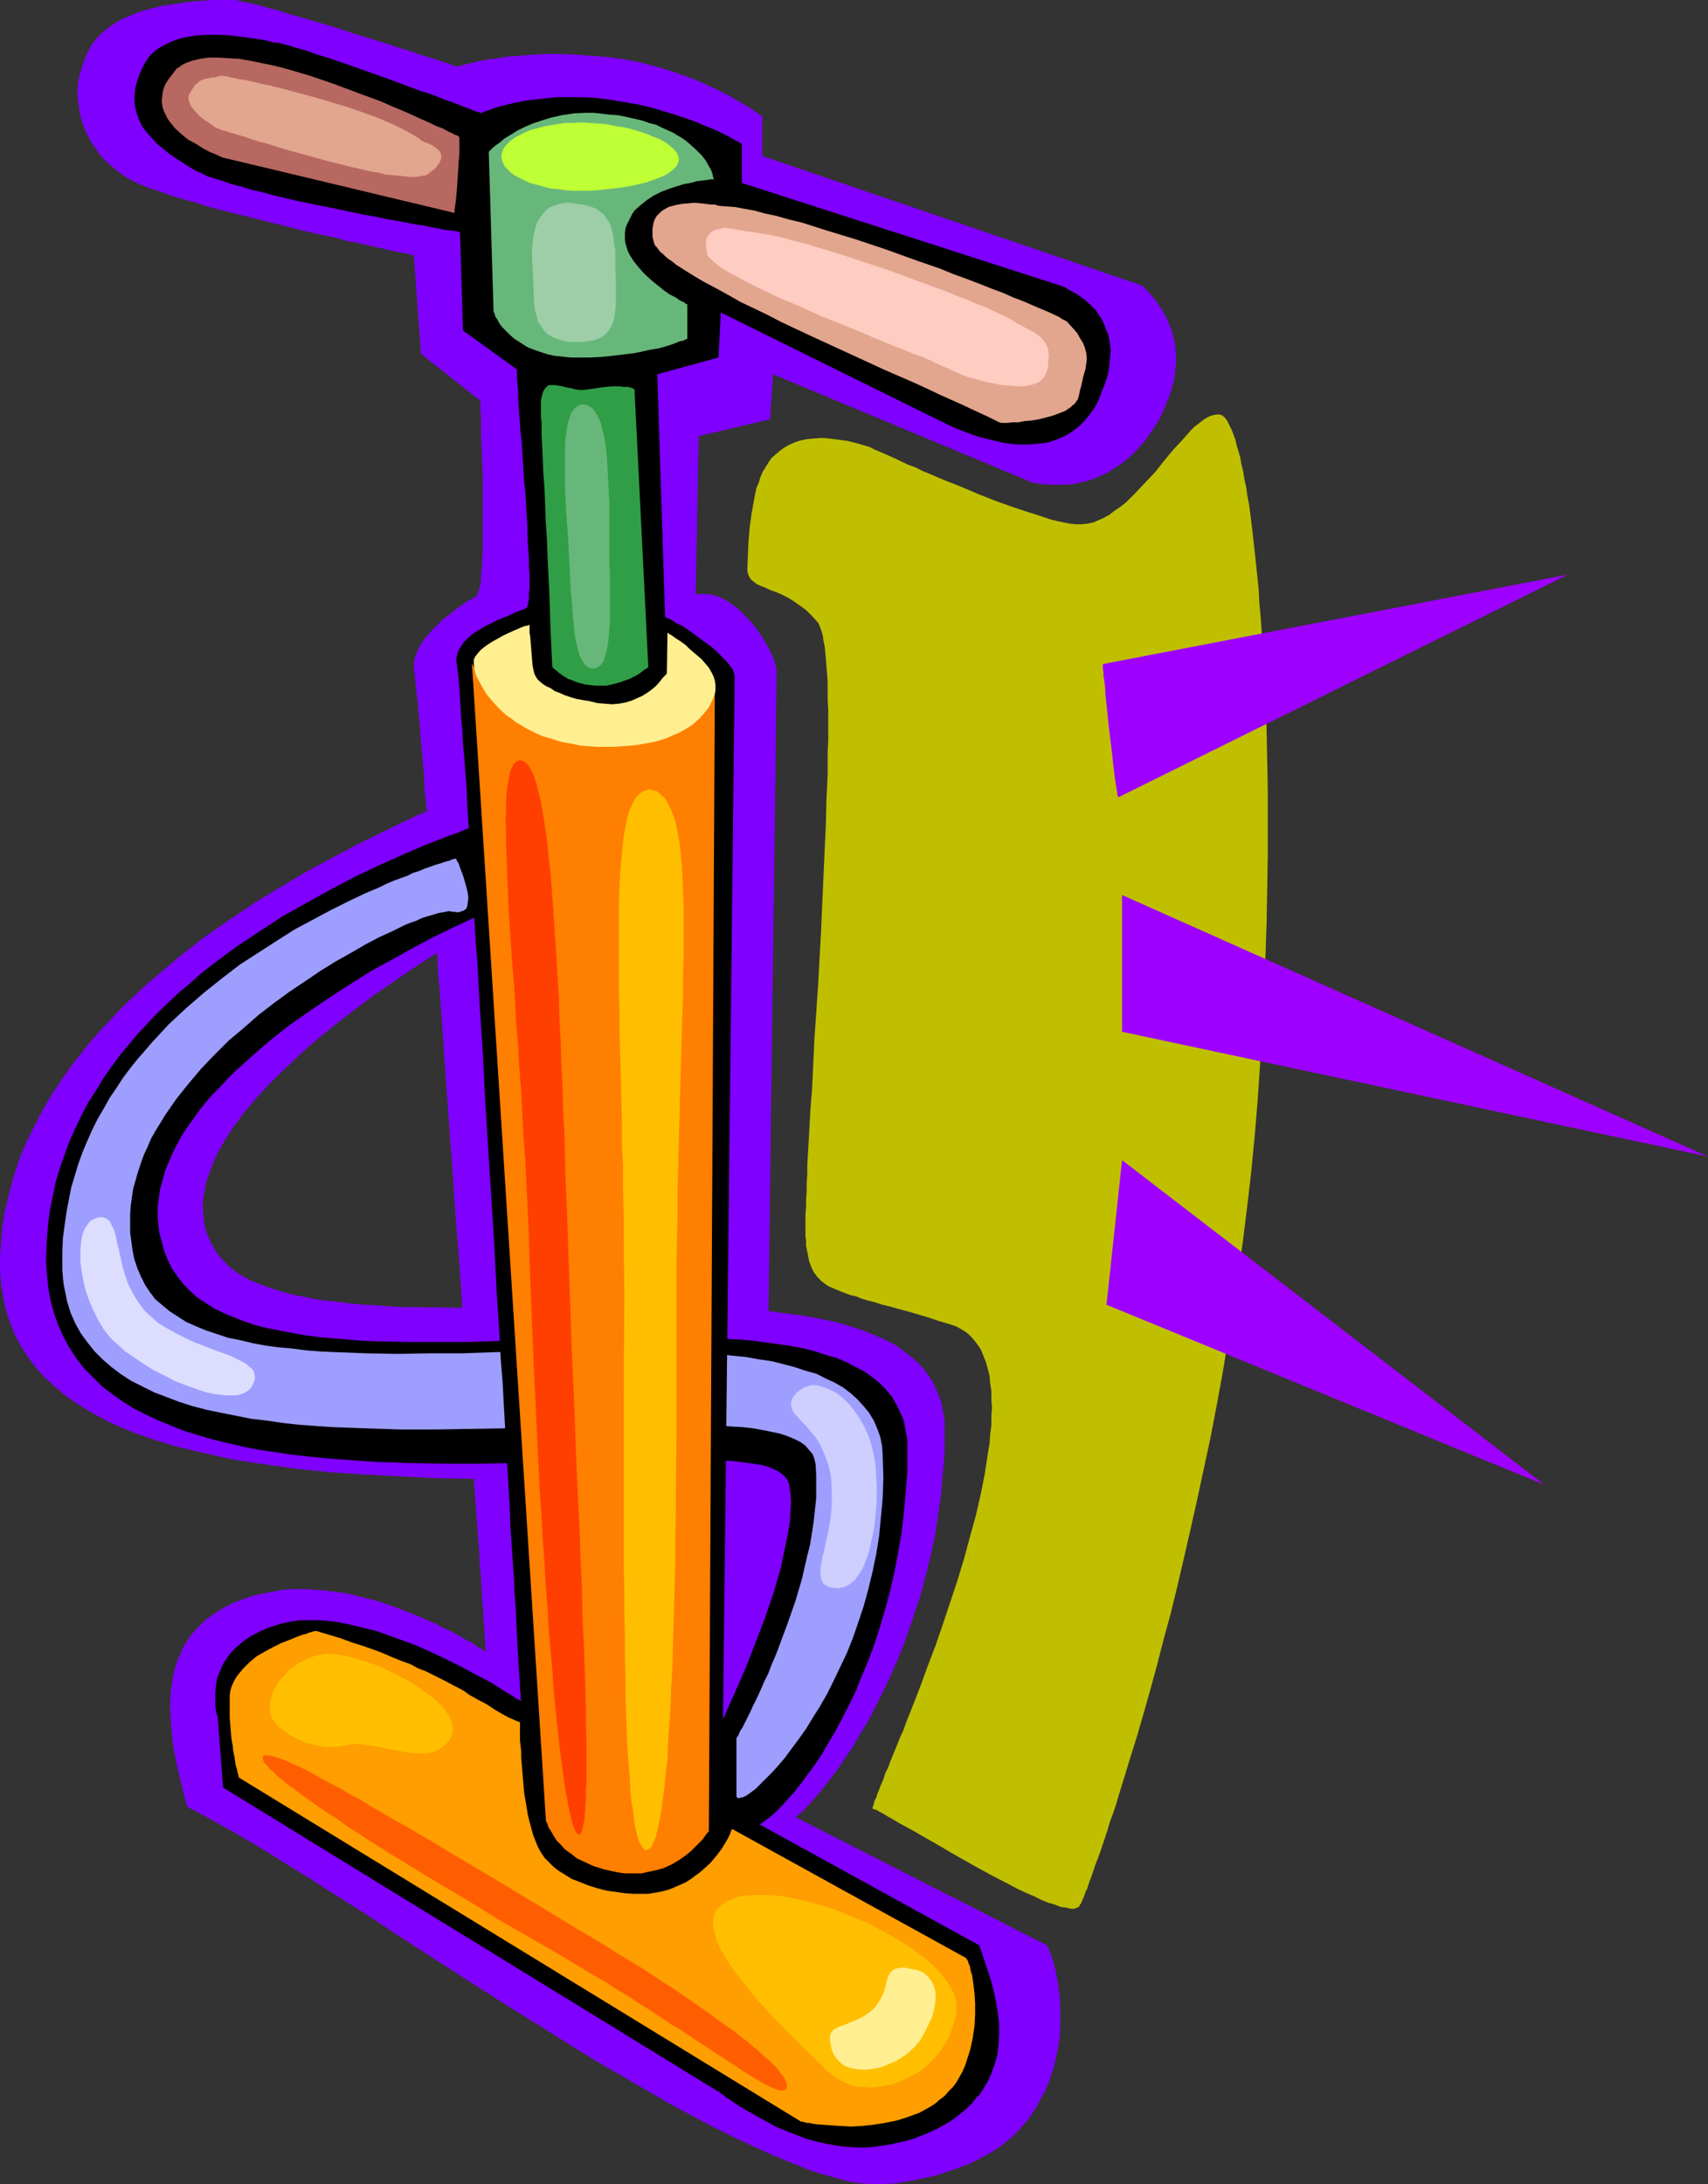 <?xml version="1.0" encoding="UTF-8" standalone="no"?>
<svg
   version="1.0"
   width="121.76mm"
   height="155.668mm"
   id="svg29"
   sodipodi:docname="Bicycle Pump.wmf"
   xmlns:inkscape="http://www.inkscape.org/namespaces/inkscape"
   xmlns:sodipodi="http://sodipodi.sourceforge.net/DTD/sodipodi-0.dtd"
   xmlns="http://www.w3.org/2000/svg"
   xmlns:svg="http://www.w3.org/2000/svg">
  <rect width="100%" height="100%" fill="#333333" stroke="none"/>
  <sodipodi:namedview
     id="namedview29"
     pagecolor="#ffffff"
     bordercolor="#000000"
     borderopacity="0.25"
     inkscape:showpageshadow="2"
     inkscape:pageopacity="0.0"
     inkscape:pagecheckerboard="0"
     inkscape:deskcolor="#d1d1d1"
     inkscape:document-units="mm" />
  <defs
     id="defs1">
    <pattern
       id="WMFhbasepattern"
       patternUnits="userSpaceOnUse"
       width="6"
       height="6"
       x="0"
       y="0" />
  </defs>
  <path
     style="fill:#7f00ff;fill-opacity:1;fill-rule:evenodd;stroke:none"
     d="m 208.445,491.722 0.323,0.323 h 0.323 0.485 0.485 l 0.97,-0.485 1.131,-0.646 1.454,-0.808 1.454,-1.131 1.616,-1.454 1.616,-1.778 1.777,-1.939 1.777,-2.262 1.939,-2.424 1.939,-2.585 1.939,-2.909 2.101,-3.07 1.939,-3.393 2.101,-3.393 1.939,-3.717 1.939,-3.878 1.939,-4.04 1.939,-4.363 1.777,-4.363 1.616,-4.525 1.616,-4.848 1.616,-4.848 1.293,-5.009 1.293,-5.171 1.131,-5.333 0.808,-5.332 0.808,-5.656 0.485,-5.656 0.485,-5.656 v -5.817 -2.909 l -0.485,-2.747 -0.485,-2.585 -0.97,-2.262 -0.97,-2.262 -1.293,-2.101 -1.454,-1.939 -1.777,-1.939 -1.939,-1.616 -2.101,-1.616 -2.101,-1.454 -2.585,-1.293 -2.585,-1.131 -2.747,-1.131 -2.909,-0.97 -3.07,-0.97 -3.232,-0.808 -3.232,-0.646 -3.393,-0.646 -3.555,-0.485 -3.716,-0.485 -3.716,-0.485 -3.878,-0.323 -3.878,-0.323 -4.04,-0.162 -4.04,-0.162 -8.402,-0.323 h -8.564 -8.726 l -17.451,0.162 -8.564,0.162 -8.564,0.162 h -8.402 l -8.241,-0.162 h -4.04 l -3.878,-0.162 -3.716,-0.323 -3.716,-0.162 -3.716,-0.323 -3.393,-0.485 -3.393,-0.323 -3.232,-0.485 -3.232,-0.646 -2.909,-0.646 -2.909,-0.808 -2.585,-0.808 -2.585,-0.97 -2.424,-0.97 -2.101,-1.131 -2.101,-1.293 -1.777,-1.454 -1.454,-1.454 -1.454,-1.616 -1.131,-1.778 -0.97,-1.778 -0.808,-1.778 -0.646,-1.939 -0.323,-1.939 -0.162,-1.939 -0.162,-1.939 0.162,-2.101 0.323,-1.939 0.323,-1.939 0.646,-2.101 0.808,-2.101 0.808,-2.101 0.97,-2.101 1.131,-2.101 1.293,-2.101 1.293,-2.101 1.616,-2.101 1.454,-2.101 3.555,-4.201 3.878,-4.201 4.201,-4.04 4.363,-4.201 4.686,-4.04 4.848,-3.878 5.009,-3.878 5.009,-3.717 5.171,-3.555 5.171,-3.555 5.009,-3.232 5.171,-3.07 4.848,-2.909 4.686,-2.585 4.524,-2.424 2.262,-1.131 2.101,-1.131 1.939,-0.97 1.939,-0.97 1.939,-0.808 1.777,-0.808 1.616,-0.646 1.616,-0.646 1.454,-0.646 1.293,-0.485 1.293,-0.323 0.97,-0.323 0.97,-0.162 0.808,-0.162 0.808,-0.162 0.485,0.162 0.808,0.162 0.808,-0.162 0.485,-0.323 0.485,-0.485 0.162,-0.646 0.162,-0.808 v -0.808 l -0.162,-0.97 -0.162,-1.293 -0.323,-1.131 -0.323,-1.454 -0.485,-1.293 -1.131,-2.909 -1.293,-3.07 -1.454,-3.07 -1.454,-3.07 -1.454,-2.909 -0.808,-1.131 -0.646,-1.293 -0.485,-1.131 -0.646,-1.131 -0.485,-0.808 -0.485,-0.808 -0.323,-0.646 -0.162,-0.485 -0.323,-0.162 v -0.162 l -0.162,0.162 h -0.323 l -0.485,0.162 -0.646,0.323 -0.808,0.162 -1.131,0.485 -1.293,0.323 -1.454,0.485 -1.616,0.646 -1.616,0.646 -1.939,0.646 -1.939,0.808 -2.262,0.646 -2.262,0.97 -2.424,0.97 -2.424,0.97 -2.747,0.97 -2.747,1.293 -2.747,1.131 -2.909,1.293 -3.07,1.293 -6.14,2.909 -3.232,1.616 -6.625,3.232 -6.625,3.555 -6.948,3.717 -6.787,4.04 -6.948,4.201 -6.948,4.686 -6.787,4.686 -6.625,5.171 -6.302,5.333 -3.232,2.747 -3.07,2.909 -2.909,2.747 -2.909,3.07 -2.747,2.909 -2.747,3.07 -2.585,3.232 -2.424,3.07 -2.424,3.393 -2.262,3.393 -2.101,3.393 -1.939,3.393 -1.777,3.555 -1.777,3.555 -1.616,3.717 -1.293,3.717 -1.131,3.717 -0.97,3.878 -0.97,3.878 -0.646,4.04 -0.323,4.04 L 0,338.372 v 2.101 1.939 l 0.162,1.939 0.162,1.939 0.646,3.717 0.808,3.555 1.131,3.232 1.293,3.232 1.616,2.909 1.777,2.747 2.101,2.747 2.262,2.585 2.585,2.262 2.585,2.262 2.909,2.101 3.07,1.939 3.07,1.778 3.393,1.778 3.555,1.616 3.716,1.454 3.716,1.293 4.04,1.293 4.04,1.131 4.04,0.97 4.363,0.97 4.201,0.97 4.524,0.808 4.363,0.646 9.21,1.293 9.21,0.97 9.534,0.646 9.372,0.485 9.372,0.485 9.21,0.162 9.21,0.323 h 8.726 l 4.363,0.162 h 4.04 l 4.04,0.162 h 4.04 l 3.878,0.162 3.716,0.162 3.555,0.162 3.393,0.162 3.393,0.323 3.07,0.323 2.909,0.162 2.747,0.485 2.585,0.323 2.262,0.485 2.101,0.646 1.939,0.485 1.777,0.808 1.293,0.646 1.293,0.808 0.97,0.97 0.646,1.131 0.485,0.97 0.323,2.424 0.323,2.424 0.323,2.747 v 2.585 l 0.162,2.909 -0.323,5.656 -0.323,3.07 -0.646,5.979 -0.97,5.979 -0.97,5.817 -1.293,5.817 -1.293,5.494 -0.646,2.585 -0.646,2.424 -0.646,2.424 -0.646,2.262 -0.485,1.939 -0.646,1.939 -0.485,1.778 -0.485,1.454 -0.485,1.454 -0.323,1.131 -0.162,0.808 -0.323,0.646 -0.162,0.485 v 0.162 z"
     id="path1" />
  <path
     style="fill:#7f00ff;fill-opacity:1;fill-rule:evenodd;stroke:none"
     d="M 62.533,0 H 61.241 60.594 59.787 57.686 56.555 l -1.131,0.162 -2.747,0.162 -2.909,0.323 -3.07,0.485 -3.232,0.485 -3.232,0.808 -3.232,0.97 -3.07,1.293 -1.454,0.646 -1.293,0.808 -1.293,0.808 -1.293,0.97 -1.131,0.97 -0.97,0.97 -0.97,1.131 -0.97,1.293 -1.293,2.585 -0.97,2.585 -0.808,2.585 -0.485,2.585 -0.162,2.747 0.323,2.585 0.323,2.585 0.646,2.424 0.97,2.424 1.131,2.262 1.454,2.262 1.454,2.101 1.939,1.939 1.939,1.616 2.101,1.616 2.424,1.454 1.293,0.646 1.616,0.646 1.939,0.808 2.101,0.646 2.262,0.808 2.424,0.808 2.747,0.808 2.909,0.808 2.909,0.97 3.07,0.808 6.463,1.616 12.927,3.232 6.463,1.616 3.232,0.646 2.909,0.646 2.909,0.808 2.747,0.485 2.585,0.646 2.262,0.485 2.262,0.485 1.939,0.485 1.777,0.323 1.454,0.323 1.131,0.162 0.808,0.323 h 0.323 0.323 v 0.162 h 0.162 l 1.939,26.501 15.997,12.604 v 1.131 1.293 l 0.162,1.454 v 1.454 1.778 1.778 l 0.162,3.878 0.162,4.201 0.162,4.201 v 8.888 4.363 4.04 1.939 l -0.162,1.778 v 1.778 l -0.162,1.616 -0.162,1.616 v 1.293 l -0.162,1.131 -0.323,0.97 -0.162,0.97 -0.323,0.646 -0.162,0.485 -0.323,0.162 -0.646,0.323 -1.131,0.646 -1.131,0.646 -1.293,0.97 -1.454,0.97 -1.454,1.293 -1.616,1.131 -1.454,1.454 -1.454,1.454 -1.293,1.454 -1.293,1.616 -0.97,1.616 -0.808,1.778 -0.485,1.616 -0.162,1.778 v 0.808 l 0.162,0.808 v 0.323 l 0.162,0.323 v 0.97 l 0.162,1.293 0.162,1.616 0.162,1.778 0.323,2.262 0.162,2.424 0.323,2.909 0.162,3.07 0.323,3.232 0.323,3.717 0.323,3.717 0.162,4.04 0.485,4.201 0.323,4.525 0.323,4.525 0.323,4.848 0.323,5.009 0.485,5.009 0.323,5.332 0.485,5.333 0.323,5.494 0.323,5.656 0.485,5.817 0.808,11.635 0.808,11.958 1.777,24.239 0.808,12.119 0.97,11.958 0.808,11.958 0.808,11.311 0.323,5.656 0.323,5.494 0.485,5.494 0.323,5.171 0.323,5.009 0.323,5.009 0.323,4.848 0.323,4.525 0.323,4.363 0.323,4.363 0.323,3.878 0.162,3.878 0.323,3.555 0.162,3.232 0.162,3.07 0.323,2.747 v 2.424 l 0.323,2.262 v 1.778 l 0.162,1.616 v 1.293 l 0.162,0.808 v 0.323 0.485 l -0.162,-0.162 -0.162,-0.162 -0.485,-0.323 -0.646,-0.323 -0.808,-0.485 -0.808,-0.646 -1.131,-0.646 -1.293,-0.646 -1.293,-0.808 -1.454,-0.808 -1.616,-0.808 -1.777,-0.808 -1.777,-0.97 -1.939,-0.808 -2.101,-0.97 -2.101,-0.808 -4.363,-1.778 -4.686,-1.616 -5.009,-1.293 -2.585,-0.646 -2.424,-0.485 -2.747,-0.323 -2.585,-0.323 -2.585,-0.162 -2.585,-0.162 h -2.747 l -2.585,0.162 -2.585,0.485 -2.585,0.485 -3.07,0.646 -2.747,0.97 -2.585,0.97 -2.262,1.131 -2.101,1.293 -1.939,1.293 -1.777,1.454 -1.616,1.616 -1.454,1.616 -1.131,1.616 -1.131,1.778 -0.808,1.939 -0.808,1.778 -0.646,1.939 -0.485,2.101 -0.323,1.939 -0.323,2.101 -0.162,2.101 v 2.262 2.101 l 0.323,4.363 0.485,4.363 0.808,4.201 0.97,4.201 0.97,3.878 0.97,3.878 1.939,0.97 2.101,1.131 4.363,2.424 4.686,2.585 4.686,2.747 5.009,3.07 5.171,3.232 5.494,3.393 5.494,3.555 5.655,3.555 5.817,3.717 5.817,3.878 5.979,3.878 12.28,7.918 12.442,7.918 12.442,7.756 6.14,3.878 6.14,3.717 6.14,3.555 6.14,3.555 5.817,3.393 5.979,3.232 5.817,3.07 5.494,2.747 5.494,2.585 5.332,2.424 5.171,2.101 2.424,0.97 2.424,0.97 2.424,0.808 2.424,0.646 2.262,0.646 2.262,0.646 2.424,0.485 2.424,0.323 2.747,0.162 h 2.909 l 2.747,-0.162 2.909,-0.485 2.909,-0.485 2.909,-0.646 2.909,-0.646 2.747,-0.97 2.909,-0.97 2.585,-0.97 2.424,-1.131 2.424,-1.293 2.262,-1.293 1.939,-1.293 1.454,-1.293 1.454,-1.131 1.293,-1.293 1.293,-1.454 1.293,-1.454 1.131,-1.454 0.97,-1.616 0.97,-1.616 0.808,-1.616 0.97,-1.616 1.454,-3.555 1.131,-3.555 0.808,-3.717 0.646,-3.717 0.162,-3.717 v -3.717 l -0.162,-3.717 -0.485,-3.555 -0.646,-3.555 -0.97,-3.393 -1.293,-3.232 -76.753,-39.105 3.878,-303.953 v -0.485 l -0.162,-0.485 -0.323,-1.454 -0.485,-1.454 -0.808,-1.778 -0.97,-1.778 -1.131,-1.939 -1.293,-1.778 -1.454,-1.939 -1.616,-1.778 -1.616,-1.616 -1.777,-1.454 -1.939,-1.293 -1.939,-0.97 -2.101,-0.646 h -0.97 l -1.131,-0.162 h -0.97 l -1.131,0.162 0.808,-42.66 19.229,-4.525 0.808,-12.119 69.32,28.925 v 0 l 0.162,0.162 h 0.323 l 0.323,0.162 h 0.646 l 0.646,0.162 0.646,0.162 h 0.808 l 1.777,0.162 h 2.262 2.262 l 2.585,-0.323 2.747,-0.646 1.454,-0.485 1.293,-0.485 1.454,-0.646 1.454,-0.646 1.454,-0.97 1.454,-0.97 1.454,-0.97 1.454,-1.293 1.454,-1.293 1.293,-1.454 1.454,-1.616 1.293,-1.778 1.293,-1.939 1.293,-2.101 1.131,-2.262 0.808,-2.101 0.808,-1.939 0.646,-2.101 0.485,-1.778 0.323,-1.939 0.162,-1.778 0.162,-1.616 v -1.778 l -0.162,-1.616 -0.162,-1.454 -0.323,-1.454 -0.323,-1.454 -0.485,-1.293 -0.97,-2.424 -1.131,-2.101 -1.131,-1.778 -1.131,-1.616 -1.131,-1.293 -0.485,-0.485 -0.323,-0.485 -0.485,-0.323 -0.323,-0.323 -0.162,-0.323 v 0 l -0.162,-0.162 h 0.162 L 205.375,42.014 v -10.665 0 h -0.162 l -0.162,-0.323 -0.485,-0.162 -0.323,-0.323 -0.646,-0.323 -0.485,-0.485 -0.808,-0.485 -0.808,-0.485 -0.808,-0.485 -0.97,-0.646 -0.97,-0.485 -2.424,-1.454 -2.585,-1.293 -2.747,-1.293 -3.232,-1.454 -3.393,-1.293 -3.716,-1.293 -3.878,-1.131 -4.201,-1.131 -4.363,-0.808 -4.524,-0.646 -4.524,-0.323 -4.201,-0.323 -4.201,-0.162 h -3.716 l -3.555,0.162 -3.393,0.323 -3.07,0.162 -2.747,0.485 -2.585,0.323 -2.101,0.323 -1.777,0.485 -1.616,0.323 -1.293,0.323 -0.485,0.162 -0.485,0.162 h -0.162 l -0.323,0.162 h -0.162 v 0 h -0.162 l -0.485,-0.162 -0.646,-0.162 -0.97,-0.485 -1.293,-0.323 -1.454,-0.485 -1.777,-0.646 -1.777,-0.485 -2.101,-0.646 -2.101,-0.808 -2.424,-0.646 -2.262,-0.808 -5.171,-1.616 L 95.335,9.049 90.003,7.272 84.509,5.656 79.5,4.201 77.076,3.555 74.814,2.747 72.552,2.262 70.613,1.616 68.674,1.131 67.058,0.808 65.442,0.485 64.311,0.162 63.18,0 Z"
     id="path2" />
  <path
     style="fill:#000000;fill-opacity:1;fill-rule:evenodd;stroke:none"
     d="m 201.497,491.722 0.646,0.323 h 0.808 l 0.97,-0.323 1.131,-0.485 1.131,-0.808 1.293,-0.97 1.616,-1.454 1.454,-1.454 1.616,-1.778 1.777,-1.939 1.777,-2.262 1.777,-2.424 1.939,-2.585 1.939,-2.909 1.777,-3.07 1.939,-3.232 1.777,-3.393 1.939,-3.717 1.777,-3.717 1.616,-4.04 1.777,-4.201 1.616,-4.363 1.454,-4.525 1.454,-4.848 1.293,-4.848 1.131,-4.848 0.97,-5.171 0.97,-5.333 0.646,-5.494 0.485,-5.494 0.485,-5.817 v -5.817 -2.909 l -0.485,-2.585 -0.485,-2.585 -0.97,-2.262 -1.131,-2.262 -1.131,-1.939 -1.616,-1.939 -1.777,-1.778 -1.777,-1.454 -2.262,-1.616 -2.262,-1.131 -2.424,-1.293 -2.585,-1.131 -2.909,-0.808 -2.909,-0.97 -3.07,-0.808 -3.393,-0.646 -3.232,-0.485 -3.555,-0.485 -3.555,-0.485 -3.716,-0.323 -3.878,-0.162 -3.878,-0.323 h -4.04 l -4.04,-0.162 h -4.04 -8.564 l -8.564,0.162 -17.613,0.485 -8.887,0.323 -8.887,0.323 h -8.564 -8.564 l -8.241,-0.162 -4.04,-0.162 -3.878,-0.323 -3.878,-0.323 -3.716,-0.323 -3.716,-0.485 -3.555,-0.646 -3.393,-0.646 -3.232,-0.646 -3.232,-0.808 -2.909,-0.97 -2.909,-1.131 -2.747,-1.131 -2.585,-1.293 -2.262,-1.454 -2.262,-1.454 -1.939,-1.778 -1.777,-1.778 -1.616,-2.101 -1.454,-2.101 -1.131,-2.262 -0.97,-2.424 -0.646,-2.424 -0.646,-2.424 -0.323,-2.424 -0.162,-2.262 v -2.424 l 0.323,-2.424 0.323,-2.424 0.646,-2.262 0.646,-2.424 0.97,-2.424 0.97,-2.262 1.131,-2.262 1.293,-2.424 1.454,-2.262 1.616,-2.262 1.616,-2.262 1.777,-2.262 1.939,-2.262 2.101,-2.101 2.101,-2.262 2.101,-2.101 4.686,-4.201 4.848,-4.201 5.171,-4.04 5.332,-3.717 5.494,-3.717 5.494,-3.555 5.655,-3.555 5.655,-3.07 5.494,-3.07 5.494,-2.909 5.332,-2.585 5.171,-2.424 2.424,-0.97 2.424,-1.131 2.262,-0.97 2.262,-0.97 2.101,-0.97 2.101,-0.646 1.939,-0.808 1.939,-0.646 1.777,-0.646 1.616,-0.646 1.454,-0.323 1.454,-0.485 1.293,-0.323 1.131,-0.323 0.97,-0.162 0.808,-0.162 h 0.646 l 0.646,0.162 0.808,0.162 h 0.646 l 0.485,-0.323 0.485,-0.162 0.323,-0.485 0.323,-0.485 v -0.646 l 0.162,-0.808 v -0.646 l -0.162,-0.97 -0.323,-1.778 -0.646,-2.101 -0.646,-2.262 -1.777,-4.363 -0.97,-2.101 -0.97,-1.778 -0.323,-0.808 -0.323,-0.646 -0.323,-0.646 -0.323,-0.646 -0.323,-0.485 -0.162,-0.323 v -0.162 -0.162 h -0.162 l -0.323,0.162 -0.485,0.162 -0.646,0.162 -0.808,0.323 -1.131,0.162 -1.131,0.323 -1.454,0.485 -1.454,0.323 -1.616,0.485 -1.777,0.646 -1.939,0.646 -2.101,0.646 -2.101,0.646 -2.262,0.808 -2.424,0.808 -2.585,0.808 -2.424,0.97 -2.747,1.131 -2.747,0.97 -2.909,1.131 -2.909,1.131 -5.979,2.585 -6.14,2.747 -6.463,3.07 -6.463,3.393 -6.463,3.555 -6.625,3.717 -6.463,4.201 -6.302,4.201 -6.302,4.686 -3.07,2.424 -2.909,2.585 -3.07,2.585 -2.747,2.585 -2.909,2.747 -2.585,2.747 -2.585,2.747 -2.585,3.07 -2.424,2.909 -2.262,3.07 -2.262,3.232 -1.939,3.232 -2.101,3.232 -1.777,3.393 -1.616,3.393 -1.616,3.555 -1.293,3.555 -1.293,3.717 -1.131,3.717 -0.808,3.878 -0.808,4.04 -0.485,3.878 -0.323,4.201 -0.162,4.04 v 2.101 l 0.162,2.101 0.162,1.939 0.162,1.939 0.646,3.717 0.97,3.555 1.131,3.232 1.454,3.232 1.616,2.909 1.777,2.747 2.101,2.747 2.424,2.424 2.424,2.424 2.747,2.101 2.747,1.939 3.07,1.939 3.232,1.616 3.393,1.616 3.555,1.454 3.716,1.454 3.716,1.131 3.878,1.131 4.04,0.97 4.201,0.97 4.201,0.808 4.363,0.646 4.363,0.646 4.363,0.485 4.524,0.485 4.524,0.323 9.21,0.646 9.372,0.323 9.21,0.162 h 9.372 l 9.049,-0.162 9.049,-0.162 8.564,-0.323 4.201,-0.162 h 4.04 l 4.04,-0.162 3.878,-0.162 h 3.878 3.555 6.948 3.07 l 3.07,0.162 2.909,0.162 2.585,0.162 2.424,0.323 2.424,0.323 2.101,0.323 1.777,0.485 1.616,0.646 1.293,0.646 1.131,0.808 0.808,0.808 0.646,0.97 0.323,0.97 0.323,2.262 0.162,2.424 -0.162,2.747 -0.162,2.747 -0.485,2.909 -0.646,3.07 -0.646,3.07 -0.646,3.232 -0.97,3.232 -0.97,3.393 -2.262,6.625 -2.585,6.787 -2.585,6.625 -2.747,6.302 -1.293,2.909 -1.293,2.909 -1.293,2.747 -1.293,2.585 -1.131,2.424 -0.97,2.262 -1.131,2.101 -0.808,1.778 -0.808,1.616 -0.808,1.293 -0.485,1.131 -0.485,0.646 -0.162,0.323 v 0.162 l -0.162,0.162 v 0.162 z"
     id="path3" />
  <path
     style="fill:#9e9eff;fill-opacity:1;fill-rule:evenodd;stroke:none"
     d="m 198.427,483.642 v 0.323 l 0.162,0.162 0.323,0.323 0.485,-0.162 0.808,-0.162 0.97,-0.485 1.131,-0.808 1.293,-0.97 1.293,-1.293 1.454,-1.454 1.616,-1.616 1.777,-1.939 1.777,-2.101 1.777,-2.424 1.939,-2.585 1.939,-2.747 1.777,-2.909 1.939,-3.07 1.939,-3.393 1.777,-3.555 1.777,-3.717 1.777,-3.717 1.616,-4.04 1.454,-4.201 1.454,-4.363 1.293,-4.686 1.131,-4.686 0.97,-4.686 0.808,-5.009 0.485,-5.171 0.485,-5.171 0.162,-5.333 -0.162,-5.494 -0.162,-2.747 -0.485,-2.585 -0.808,-2.262 -0.97,-2.262 -1.293,-2.101 -1.454,-1.778 -1.616,-1.778 -1.777,-1.616 -2.101,-1.616 -2.262,-1.293 -2.424,-1.131 -2.585,-1.293 -2.909,-0.808 -2.909,-0.97 -3.07,-0.808 -3.232,-0.808 -3.393,-0.485 -3.555,-0.646 -3.555,-0.323 -3.716,-0.485 -3.878,-0.323 -3.878,-0.162 -4.201,-0.162 -4.04,-0.162 -8.402,-0.162 h -8.726 l -8.726,0.162 -9.049,0.162 -8.887,0.162 -9.049,0.323 h -8.887 l -8.726,0.162 -8.564,-0.162 -4.04,-0.162 -4.201,-0.162 -3.878,-0.162 -4.04,-0.323 -3.716,-0.485 -3.716,-0.323 -3.555,-0.485 -3.393,-0.646 -3.393,-0.808 -3.232,-0.646 -2.909,-0.97 -2.909,-0.97 -2.747,-1.131 -2.585,-1.131 -2.262,-1.454 -2.262,-1.454 -1.939,-1.616 -1.939,-1.616 -1.454,-1.939 -1.293,-1.939 -1.131,-2.262 -0.97,-2.262 -0.808,-2.424 -0.485,-2.424 -0.323,-2.424 -0.323,-2.424 v -2.262 -2.424 l 0.162,-2.424 0.323,-2.262 0.323,-2.262 0.646,-2.262 0.646,-2.262 0.808,-2.424 0.808,-2.262 0.97,-2.101 0.97,-2.262 1.293,-2.262 1.293,-2.101 1.293,-2.101 2.909,-4.201 3.232,-4.04 3.393,-4.04 3.555,-3.717 3.878,-3.878 4.04,-3.393 4.04,-3.555 4.201,-3.232 4.201,-3.07 4.363,-2.909 4.04,-2.747 4.201,-2.585 4.04,-2.262 3.878,-2.262 3.716,-1.939 3.555,-1.616 3.232,-1.616 1.616,-0.646 1.454,-0.485 1.293,-0.646 1.454,-0.485 1.131,-0.323 1.131,-0.323 0.97,-0.323 0.97,-0.162 0.97,-0.162 0.646,-0.162 h 0.646 l 0.485,0.162 h 0.808 l 0.646,0.162 0.646,-0.162 0.485,-0.162 0.485,-0.162 0.485,-0.323 0.323,-0.323 0.162,-0.485 0.162,-0.97 0.162,-1.293 -0.162,-1.293 -0.323,-1.454 -0.808,-2.909 -0.485,-1.293 -0.485,-1.293 -0.323,-0.97 -0.485,-0.808 -0.162,-0.323 v -0.162 l -0.162,-0.162 v 0 0 l -0.323,0.162 h -0.323 l -0.485,0.162 -0.646,0.323 -0.808,0.162 -0.97,0.323 -0.97,0.323 -1.131,0.323 -1.293,0.485 -1.454,0.485 -1.454,0.646 -1.616,0.485 -1.616,0.808 -3.555,1.293 -1.939,0.808 -1.939,0.97 -4.201,1.778 -4.363,2.101 -4.524,2.262 -4.848,2.585 -4.848,2.585 -4.848,3.07 -5.009,3.232 -5.009,3.232 -4.848,3.717 -4.848,3.878 -4.848,4.201 -4.524,4.201 -4.363,4.686 -2.101,2.424 -2.101,2.424 -1.939,2.424 -1.939,2.585 -1.777,2.747 -1.777,2.585 -1.616,2.909 -1.616,2.747 -1.454,2.909 -1.293,2.909 -1.293,3.07 -1.131,3.07 -0.97,3.232 -0.97,3.232 -0.646,3.232 -0.646,3.393 -0.485,3.393 -0.485,3.555 -0.162,3.555 v 3.555 1.778 l 0.162,1.939 0.162,1.616 0.323,1.616 0.646,3.232 0.97,3.07 1.293,2.909 1.454,2.585 1.777,2.424 1.939,2.424 2.101,2.101 2.424,2.101 2.585,1.939 2.747,1.778 2.909,1.454 3.232,1.616 3.393,1.293 3.393,1.293 3.555,1.131 3.716,0.97 3.878,0.808 4.04,0.808 4.04,0.808 4.201,0.485 4.363,0.646 4.363,0.485 4.363,0.323 4.686,0.323 9.049,0.323 9.372,0.323 h 9.372 l 9.534,-0.162 9.372,-0.162 9.21,-0.162 8.887,-0.323 8.887,-0.323 h 4.201 l 4.04,-0.162 h 4.201 l 3.878,-0.162 h 3.716 l 3.716,0.162 3.393,0.162 h 3.393 l 3.232,0.323 3.07,0.162 2.909,0.323 2.585,0.485 2.424,0.485 2.262,0.485 1.939,0.646 1.939,0.808 1.616,0.808 1.293,0.97 0.97,1.131 0.97,1.131 0.485,1.293 0.323,1.454 0.162,2.909 v 3.07 3.07 l -0.323,3.07 -0.323,3.07 -0.485,3.232 -0.485,3.07 -0.808,3.232 -1.454,6.302 -1.777,5.979 -2.101,5.979 -2.101,5.656 -0.97,2.585 -1.131,2.585 -0.97,2.585 -1.131,2.262 -0.97,2.262 -0.97,2.101 -0.97,1.939 -0.808,1.778 -0.808,1.616 -0.646,1.293 -0.646,1.293 -0.646,0.97 -0.323,0.808 -0.323,0.646 -0.323,0.323 v 0.162 z"
     id="path4" />
  <path
     style="fill:#000000;fill-opacity:1;fill-rule:evenodd;stroke:none"
     d="m 73.844,11.473 v 0 H 73.683 L 73.198,11.311 72.713,11.15 72.067,10.988 71.259,10.827 70.29,10.665 69.482,10.503 67.219,10.18 64.634,9.857 61.887,9.534 58.979,9.372 h -3.07 l -2.909,0.162 -2.909,0.485 -1.454,0.323 -1.454,0.485 -1.293,0.485 -1.293,0.646 -1.131,0.646 -1.131,0.646 -1.131,0.97 -0.97,0.97 -0.808,1.131 -0.646,1.131 -0.646,1.293 -0.485,1.131 -0.485,1.293 -0.323,1.131 -0.323,1.131 -0.162,1.131 -0.162,2.101 0.162,1.939 0.485,1.939 0.646,1.778 0.808,1.778 1.293,1.616 1.293,1.454 1.454,1.616 1.616,1.293 1.777,1.454 1.939,1.293 4.04,2.585 1.131,0.646 1.454,0.646 1.616,0.808 2.101,0.646 2.101,0.646 2.262,0.808 2.585,0.646 2.585,0.808 2.747,0.646 3.07,0.808 5.979,1.454 12.604,2.585 6.14,1.293 2.909,0.485 2.909,0.646 2.909,0.485 2.585,0.485 2.424,0.485 2.424,0.323 2.101,0.485 1.777,0.323 1.616,0.323 1.454,0.162 1.131,0.162 0.97,0.162 0.485,0.162 h 0.162 l 0.808,26.501 14.543,10.503 v 1.131 1.454 l 0.162,1.616 0.162,1.778 v 1.939 l 0.162,2.101 0.162,2.262 0.162,2.424 0.162,2.424 0.323,2.424 0.323,5.332 0.323,5.494 0.323,2.747 0.162,2.747 0.323,5.332 0.162,5.171 0.162,2.424 0.162,2.262 v 2.101 l 0.162,2.101 v 3.555 l -0.162,1.454 v 1.293 l -0.162,1.131 -0.162,0.808 -0.162,0.485 -0.323,0.323 -0.646,0.323 -0.97,0.323 -1.293,0.485 -1.293,0.646 -1.616,0.646 -1.616,0.646 -3.555,1.778 -1.616,0.97 -1.616,0.97 -1.454,1.293 -1.131,1.131 -0.97,1.454 -0.323,0.646 -0.323,0.808 -0.162,0.646 -0.162,0.808 v 0.808 l 0.162,0.808 v 0.323 0.323 l 0.162,0.323 v 0.646 l 0.162,1.293 0.162,1.616 0.162,2.101 0.162,2.262 0.162,2.747 0.162,2.909 0.323,3.232 0.162,3.555 0.323,3.717 0.323,4.04 0.323,4.201 0.162,4.525 0.323,4.686 0.323,4.848 0.323,5.009 0.323,5.333 0.323,5.494 0.323,5.494 0.323,5.656 0.485,5.817 0.323,5.979 0.323,6.14 0.808,12.281 0.646,12.766 1.616,25.693 0.808,12.766 0.646,12.766 0.808,12.443 0.323,6.14 0.485,5.979 0.323,5.979 0.323,5.817 0.323,5.817 0.323,5.494 0.323,5.494 0.323,5.171 0.162,5.009 0.323,5.009 0.323,4.525 0.323,4.525 0.162,4.201 0.323,4.04 0.162,3.717 0.162,3.555 0.162,3.07 0.162,3.07 0.162,2.585 0.162,2.424 0.162,1.939 v 1.616 l 0.162,0.646 v 0.646 0.485 0.485 l 0.162,0.323 v 0.485 l -0.162,-0.162 -0.323,-0.162 -0.646,-0.323 -0.808,-0.485 -0.97,-0.646 -1.131,-0.646 -1.293,-0.808 -1.454,-0.97 -1.616,-0.97 -1.777,-0.97 -1.939,-0.97 -2.101,-1.131 -2.101,-1.131 -2.262,-1.131 -4.686,-2.262 -5.009,-2.262 -5.332,-1.939 -5.332,-1.939 -2.747,-0.646 -2.585,-0.646 -2.747,-0.646 -2.585,-0.485 -2.585,-0.323 -2.585,-0.162 h -2.424 -2.424 l -2.262,0.323 -2.424,0.485 -2.101,0.646 -1.939,0.646 -1.777,0.808 -1.616,0.808 -1.454,0.808 -1.454,0.97 -1.131,0.97 -1.131,0.97 -0.97,0.97 -0.808,0.97 -0.808,1.131 -0.646,0.97 -0.97,2.101 -0.808,2.101 -0.323,2.101 -0.162,1.939 v 1.778 1.454 l 0.162,1.293 0.162,0.97 0.162,0.323 v 0.162 l 0.162,0.162 v 0.162 l 1.454,19.068 133.469,81.927 v 0 h 0.162 l 0.162,0.162 0.323,0.323 0.485,0.323 0.485,0.323 0.485,0.485 0.646,0.323 1.616,1.131 1.777,1.131 1.939,1.131 2.262,1.293 2.424,1.293 2.585,1.454 2.747,1.131 2.909,1.131 2.909,1.131 3.07,0.808 3.07,0.646 3.07,0.485 2.101,0.162 2.262,0.162 h 2.101 l 2.262,-0.162 2.101,-0.323 2.262,-0.323 2.101,-0.485 2.262,-0.485 2.101,-0.646 2.101,-0.808 1.939,-0.808 2.101,-0.97 1.777,-0.97 1.939,-1.131 1.777,-1.293 1.616,-1.293 1.293,-1.131 1.131,-1.131 0.97,-1.293 1.131,-1.131 0.808,-1.293 0.808,-1.293 0.646,-1.131 0.646,-1.454 0.97,-2.585 0.808,-2.747 0.323,-2.747 0.162,-2.747 v -2.909 l -0.323,-2.909 -0.485,-2.909 -0.646,-3.07 -0.808,-3.07 -0.97,-2.909 -2.101,-6.302 -69.32,-38.136 3.393,-303.791 -0.162,-0.485 v -0.485 l -0.485,-0.97 -0.808,-1.131 -0.97,-1.131 -1.131,-1.131 -1.293,-1.293 -1.454,-1.293 -1.616,-1.131 -3.232,-2.424 -1.616,-1.131 -1.454,-0.97 -1.454,-0.646 -1.131,-0.808 -1.131,-0.485 -0.808,-0.323 -2.101,-65.444 16.482,-4.525 0.646,-12.119 58.494,28.925 h 0.162 l 0.162,0.162 0.485,0.162 0.646,0.323 0.808,0.485 0.808,0.323 0.97,0.485 1.131,0.485 1.293,0.485 1.293,0.485 3.07,1.131 3.232,0.808 3.393,0.808 3.555,0.485 h 1.939 1.777 l 1.777,-0.162 1.777,-0.162 1.777,-0.323 1.777,-0.646 1.616,-0.646 1.616,-0.808 1.616,-1.131 1.454,-1.131 1.454,-1.454 1.293,-1.616 1.293,-1.778 1.131,-2.101 0.808,-2.262 0.808,-1.939 0.646,-1.939 0.485,-1.939 0.162,-1.778 0.162,-1.778 0.162,-1.616 -0.162,-1.454 -0.162,-1.454 -0.323,-1.454 -0.485,-1.131 -0.485,-1.293 -0.485,-1.131 -0.646,-1.131 -1.293,-1.939 -1.616,-1.616 -1.454,-1.293 -1.616,-1.131 -1.293,-0.808 -1.293,-0.646 -0.485,-0.323 -0.808,-0.485 h -0.323 l -0.162,-0.162 v 0 L 199.881,49.285 v -10.503 0 l -0.162,-0.162 h -0.162 l -0.323,-0.323 -0.323,-0.162 -0.485,-0.162 -1.131,-0.646 -1.454,-0.808 -1.616,-0.808 -2.101,-0.97 -2.101,-0.808 -2.585,-1.131 -2.747,-0.97 -2.909,-0.97 -3.232,-0.97 -3.232,-0.97 -3.555,-0.808 -3.716,-0.646 -3.878,-0.646 -3.878,-0.485 -3.716,-0.162 h -3.393 -3.232 l -3.07,0.323 -2.909,0.323 -2.585,0.323 -2.424,0.485 -2.101,0.485 -1.939,0.485 -1.616,0.485 -1.293,0.485 -0.97,0.323 -0.808,0.323 -0.485,0.162 -0.162,0.162 v 0 l -0.162,-0.162 -0.323,-0.162 -0.808,-0.162 -0.808,-0.323 -1.131,-0.485 -1.454,-0.485 -1.454,-0.646 -1.777,-0.646 -1.939,-0.646 -1.939,-0.808 -2.101,-0.808 -2.262,-0.646 -4.686,-1.778 -4.848,-1.778 L 98.89,19.229 93.881,17.452 89.195,15.836 87.094,15.19 84.994,14.543 82.893,13.735 81.116,13.25 79.5,12.766 77.884,12.281 76.591,11.958 75.46,11.635 74.491,11.473 Z"
     id="path5" />
  <path
     style="fill:#ff7f00;fill-opacity:1;fill-rule:evenodd;stroke:none"
     d="m 127.168,178.881 h 0.162 v 0.162 l 0.162,0.323 0.323,0.485 0.323,0.485 0.485,0.485 0.646,0.646 0.485,0.808 1.454,1.616 1.616,1.778 1.777,1.939 2.101,1.939 2.262,1.939 2.424,1.939 2.585,1.778 2.747,1.616 2.909,1.454 1.454,0.646 1.454,0.485 1.454,0.323 1.454,0.323 1.616,0.162 h 1.454 l 3.07,-0.162 3.07,-0.485 3.07,-0.808 3.07,-0.97 2.909,-1.131 2.747,-1.293 2.747,-1.293 2.424,-1.454 2.424,-1.454 2.101,-1.293 1.777,-1.454 1.616,-1.131 0.808,-0.485 0.485,-0.485 0.646,-0.323 0.323,-0.323 0.323,-0.323 0.323,-0.162 0.162,-0.162 v 0 l -1.616,308.316 v 0 l -0.162,0.162 -0.323,0.323 -0.485,0.646 -0.646,0.97 -0.97,0.97 -1.131,1.131 -1.131,1.131 -1.616,1.293 -1.616,1.131 -1.939,1.131 -2.101,0.97 -2.262,0.646 -2.424,0.485 -1.293,0.323 h -1.454 -1.454 -1.454 l -1.454,-0.162 -1.616,-0.323 -1.454,-0.323 -1.454,-0.323 -1.454,-0.485 -1.131,-0.323 -2.424,-1.131 -2.101,-0.97 -1.616,-1.293 -1.616,-1.131 -1.131,-1.293 -1.131,-1.131 -0.808,-1.293 -0.646,-1.131 -0.646,-0.97 -0.323,-0.97 -0.323,-0.646 -0.162,-0.646 v -0.323 -0.162 z"
     id="path6" />
  <path
     style="fill:#309e47;fill-opacity:1;fill-rule:evenodd;stroke:none"
     d="m 145.75,111.013 v -2.101 -0.97 l 0.162,-0.808 0.162,-0.646 0.162,-0.646 0.162,-0.485 0.323,-0.485 0.485,-0.646 0.646,-0.485 h 0.808 0.97 l 0.97,0.162 0.97,0.162 1.131,0.323 1.131,0.162 1.131,0.323 1.293,0.162 h 1.131 l 1.131,-0.162 2.262,-0.323 2.262,-0.323 2.101,-0.162 h 1.939 l 0.808,0.162 h 0.646 0.808 l 0.485,0.162 0.485,0.162 0.323,0.162 0.323,0.162 v 0.162 l 3.716,74.655 -0.162,0.162 -0.162,0.162 -0.323,0.162 -0.485,0.323 -0.646,0.485 -0.646,0.485 -0.808,0.485 -0.97,0.485 -0.97,0.485 -0.97,0.323 -1.293,0.485 -1.131,0.323 -1.293,0.323 -1.454,0.323 h -1.293 -1.616 l -1.454,-0.162 -1.293,-0.162 -1.293,-0.323 -1.131,-0.323 -1.131,-0.485 -0.97,-0.323 -0.808,-0.485 -0.808,-0.485 -0.646,-0.485 -0.485,-0.323 -0.485,-0.485 -0.485,-0.323 -0.323,-0.323 -0.162,-0.162 -0.162,-0.162 v 0 l -0.485,-9.857 -0.323,-10.019 -0.485,-9.857 -0.162,-4.686 -0.323,-4.686 -0.162,-4.686 -0.162,-4.201 -0.323,-4.201 -0.162,-3.878 -0.162,-3.555 -0.162,-3.393 v -2.909 l -0.162,-1.454 z"
     id="path7" />
  <path
     style="fill:#ff9e00;fill-opacity:1;fill-rule:evenodd;stroke:none"
     d="m 85.317,439.366 h -0.162 -0.162 -0.323 l -0.485,0.162 -0.485,0.162 -0.646,0.162 -0.646,0.323 -0.808,0.162 -1.777,0.646 -1.939,0.808 -2.101,0.808 -2.262,1.131 -2.101,1.131 -2.262,1.293 -1.939,1.616 -1.777,1.778 -0.646,0.808 -0.808,0.97 -0.646,0.97 -0.485,0.97 -0.485,1.131 -0.323,1.131 -0.162,1.131 v 1.293 2.262 2.424 l 0.162,2.101 0.162,1.939 0.162,1.778 0.323,1.778 0.162,1.616 0.323,1.454 0.162,1.131 0.162,1.131 0.323,0.97 0.162,0.808 0.162,0.646 0.162,0.485 v 0.162 0.162 l 151.567,92.753 v 0 h 0.162 0.323 l 0.485,0.162 0.646,0.162 h 0.646 l 0.646,0.162 0.97,0.162 1.939,0.162 2.262,0.162 2.585,0.162 2.747,0.162 2.909,-0.162 3.07,-0.323 3.07,-0.485 3.232,-0.646 3.07,-0.97 3.07,-1.131 1.454,-0.808 1.454,-0.808 1.293,-0.808 1.293,-1.131 1.293,-0.97 1.131,-1.293 1.131,-1.131 0.97,-1.293 0.808,-1.454 0.808,-1.454 0.646,-1.454 0.485,-1.454 0.97,-3.07 0.646,-3.07 0.485,-3.232 0.162,-3.07 v -2.909 l -0.162,-2.747 -0.323,-2.585 -0.323,-2.262 -0.323,-0.97 -0.162,-0.808 -0.162,-0.808 -0.323,-0.646 -0.162,-0.646 -0.323,-0.485 -0.162,-0.323 -0.323,-0.162 -62.695,-34.581 v 0 l -0.162,0.162 -0.162,0.323 -0.162,0.485 -0.162,0.485 -0.323,0.646 -0.323,0.646 -0.485,0.808 -0.97,1.616 -1.454,1.939 -1.616,1.939 -1.939,1.778 -1.131,0.97 -1.131,0.808 -1.293,0.97 -1.293,0.808 -1.454,0.646 -1.454,0.646 -1.616,0.646 -1.777,0.485 -1.777,0.323 -1.939,0.323 h -1.939 -2.101 l -2.262,-0.162 -2.262,-0.323 -2.424,-0.323 -2.585,-0.646 -2.585,-0.808 -2.424,-0.97 -2.101,-0.808 -1.777,-1.131 -1.616,-0.97 -1.454,-1.131 -1.293,-1.293 -1.131,-1.131 -0.97,-1.454 -0.808,-1.454 -0.646,-1.616 -0.646,-1.616 -0.485,-1.778 -0.485,-1.778 -0.485,-1.939 -0.323,-2.101 -0.646,-3.717 -0.323,-3.878 -0.323,-3.717 -0.162,-1.939 v -1.616 l -0.162,-1.616 -0.162,-1.454 v -1.293 -1.131 -0.97 -1.454 l -1.616,-0.646 -1.454,-0.646 -1.777,-0.97 -1.939,-1.131 -1.939,-1.293 -1.131,-0.646 -1.293,-0.646 -2.585,-1.454 -1.293,-0.97 -1.454,-0.808 -1.616,-0.808 -1.777,-0.97 -1.616,-0.808 -1.939,-0.97 -1.939,-0.97 -2.101,-0.808 -2.101,-1.131 -2.262,-0.808 -2.424,-0.97 -2.585,-1.131 -2.585,-0.97 -2.747,-0.97 -3.07,-0.97 -3.07,-1.131 -3.232,-0.97 z"
     id="path8" />
  <path
     style="fill:#e2a58e;fill-opacity:1;fill-rule:evenodd;stroke:none"
     d="m 193.579,55.426 h -0.162 l -0.162,-0.162 h -0.162 l -0.485,-0.162 h -0.97 l -1.293,-0.162 -1.454,-0.162 -1.777,-0.162 -1.777,0.162 -1.777,0.162 -1.616,0.323 -1.777,0.485 -1.454,0.808 -0.646,0.485 -1.131,1.131 -0.485,0.808 -0.323,0.808 -0.162,0.808 -0.162,0.97 v 0.97 1.293 l 0.323,1.293 0.162,0.485 0.162,0.485 0.485,0.485 0.485,0.646 0.485,0.646 0.646,0.485 0.808,0.808 0.808,0.646 0.97,0.646 0.97,0.808 2.262,1.454 2.585,1.616 2.747,1.616 3.07,1.616 3.232,1.778 3.393,1.939 3.716,1.778 3.716,1.778 3.716,1.939 7.918,3.717 8.079,3.717 8.079,3.717 3.878,1.778 3.716,1.616 3.716,1.616 3.555,1.616 3.393,1.616 3.232,1.454 2.909,1.293 2.747,1.293 2.424,1.131 2.101,0.97 0.97,0.485 0.97,0.485 0.646,0.323 0.808,0.323 h 0.808 0.97 l 1.293,-0.162 h 1.616 l 1.616,-0.323 1.939,-0.162 1.939,-0.323 1.939,-0.485 1.777,-0.485 1.777,-0.646 1.616,-0.646 1.454,-0.97 0.485,-0.485 0.646,-0.485 0.323,-0.485 0.485,-0.646 0.162,-0.485 0.162,-0.646 0.323,-1.454 0.323,-1.131 0.485,-2.262 0.646,-2.262 0.162,-1.131 0.162,-1.131 v -1.131 l -0.162,-1.131 -0.323,-1.131 -0.485,-1.293 -0.808,-1.293 -0.808,-1.454 -1.293,-1.454 -1.454,-1.616 -0.323,-0.162 -0.485,-0.323 -0.485,-0.162 -0.646,-0.485 -1.293,-0.646 -1.777,-0.808 -1.939,-0.808 -2.262,-0.97 -2.585,-1.131 -2.585,-0.97 -2.909,-1.293 -3.07,-1.131 -3.232,-1.293 -3.393,-1.293 -3.555,-1.293 -3.555,-1.454 -7.433,-2.585 -7.595,-2.747 -7.756,-2.585 -7.433,-2.262 -3.555,-1.131 -3.555,-1.131 -3.393,-0.808 -3.393,-0.97 -3.07,-0.646 -2.909,-0.808 -2.747,-0.485 -2.585,-0.485 -2.424,-0.162 z"
     id="path9" />
  <path
     style="fill:#ffccc1;fill-opacity:1;fill-rule:evenodd;stroke:none"
     d="m 200.85,62.374 -0.162,-0.162 -0.485,-0.162 h -0.646 l -0.646,-0.162 -0.97,-0.162 -0.97,-0.162 -1.131,-0.162 h -1.131 l -0.97,0.323 -0.97,0.162 -0.97,0.485 -0.646,0.646 -0.646,0.808 -0.162,0.646 -0.162,0.485 v 0.646 l 0.162,1.616 0.162,0.97 0.162,0.646 0.646,0.808 0.97,0.808 1.131,0.97 1.293,0.97 1.616,0.97 1.939,0.97 1.939,1.131 2.262,1.131 2.262,1.131 2.424,1.131 2.585,1.293 5.494,2.262 5.655,2.585 11.634,4.686 2.909,1.293 2.747,1.131 2.747,1.131 2.585,0.97 2.585,1.131 2.424,0.808 2.262,0.97 1.939,0.97 1.939,0.808 1.616,0.808 1.454,0.646 1.293,0.485 v 0 l 0.162,0.162 0.323,0.162 h 0.323 l 0.485,0.162 0.646,0.323 1.454,0.323 1.616,0.485 1.777,0.485 1.939,0.323 2.101,0.485 2.101,0.162 2.101,0.162 h 1.777 l 1.939,-0.323 1.454,-0.485 0.646,-0.323 0.646,-0.485 0.485,-0.485 0.485,-0.646 0.323,-0.646 0.323,-0.808 0.323,-1.616 v -1.293 l 0.162,-1.293 -0.162,-1.131 -0.162,-0.808 -0.323,-0.808 -0.485,-0.808 -0.485,-0.646 -0.646,-0.646 -0.808,-0.646 -0.97,-0.646 -1.131,-0.646 -1.293,-0.646 -1.293,-0.808 -0.808,-0.323 -0.646,-0.485 -1.777,-0.97 -0.485,-0.323 -0.808,-0.323 -1.131,-0.485 -1.293,-0.646 -1.454,-0.646 -1.777,-0.808 -1.777,-0.646 -2.101,-0.97 -2.262,-0.808 -2.262,-0.97 -2.585,-0.97 -2.585,-0.97 -5.332,-1.939 -5.655,-2.101 -11.634,-3.878 -5.655,-1.778 -2.747,-0.808 -2.585,-0.808 -2.585,-0.646 -2.424,-0.646 -2.424,-0.646 -2.262,-0.485 -1.939,-0.323 -1.939,-0.323 -1.616,-0.323 z"
     id="path10" />
  <path
     style="fill:#b76860;fill-opacity:1;fill-rule:evenodd;stroke:none"
     d="m 123.451,36.681 v 0 l -0.162,-0.162 h -0.162 l -0.323,-0.162 -0.485,-0.162 -0.485,-0.323 -0.485,-0.162 -0.646,-0.323 -1.454,-0.808 -1.777,-0.646 -1.939,-0.97 -2.262,-0.97 -2.424,-1.131 -2.585,-1.131 -2.747,-1.131 -2.909,-1.293 -3.07,-1.131 -3.07,-1.131 -6.463,-2.424 L 83.378,20.36 76.753,18.421 73.521,17.613 70.29,16.967 67.219,16.321 64.311,15.836 61.402,15.674 58.817,15.513 h -2.585 l -2.262,0.323 -2.101,0.485 -1.777,0.646 -0.97,0.485 -0.646,0.485 -0.808,0.485 -0.646,0.808 -0.97,1.293 -0.97,1.293 -0.646,1.131 -0.485,1.293 -0.162,1.131 -0.162,1.293 v 0.97 l 0.162,1.131 0.323,1.131 0.485,0.97 0.485,0.97 0.646,0.97 1.454,1.778 1.777,1.616 1.777,1.454 2.101,1.131 1.777,1.131 1.777,0.97 1.616,0.646 0.646,0.323 0.485,0.162 0.485,0.323 h 0.323 l 0.162,0.162 h 0.162 L 122.482,57.365 V 57.042 56.718 56.395 l 0.162,-0.97 0.162,-1.293 0.162,-1.616 0.162,-1.778 0.485,-7.595 0.162,-1.616 v -1.616 -1.293 -0.97 -0.485 l -0.162,-0.323 v -0.162 z"
     id="path11" />
  <path
     style="fill:#ffef91;fill-opacity:1;fill-rule:evenodd;stroke:none"
     d="m 142.68,168.216 -0.162,0.162 -0.485,0.162 -0.808,0.162 -0.808,0.323 -1.131,0.485 -1.131,0.485 -2.747,1.293 -2.585,1.454 -1.293,0.808 -1.131,0.808 -0.97,0.808 -0.808,0.97 -0.646,0.808 -0.323,0.808 v 0.485 0.646 l 0.162,1.131 0.323,1.616 0.808,1.616 0.97,1.778 1.131,1.939 1.616,1.939 1.777,1.939 2.101,1.939 1.293,0.808 1.131,0.97 1.454,0.808 1.293,0.808 1.616,0.808 1.616,0.808 1.616,0.646 1.777,0.485 1.939,0.646 1.939,0.485 1.939,0.323 2.262,0.485 2.101,0.162 2.424,0.162 h 2.262 2.262 l 2.101,-0.162 2.101,-0.162 1.939,-0.162 1.777,-0.323 1.777,-0.323 1.616,-0.323 1.616,-0.485 1.454,-0.485 1.293,-0.646 1.293,-0.485 1.293,-0.646 1.131,-0.646 0.97,-0.646 0.97,-0.646 1.777,-1.616 1.293,-1.454 1.131,-1.454 0.808,-1.616 0.646,-1.454 0.323,-1.454 v -1.454 l -0.162,-1.131 -0.323,-1.131 -0.646,-1.293 -0.646,-1.131 -0.97,-1.131 -0.97,-1.131 -1.131,-0.97 -2.262,-1.939 -0.97,-0.97 -1.131,-0.808 -0.97,-0.646 -0.97,-0.646 -0.646,-0.485 -0.646,-0.323 -0.323,-0.323 h -0.162 v 0 l -0.162,10.665 v 0.162 l -0.162,0.323 -0.485,0.485 -0.485,0.485 -0.485,0.646 -0.808,0.97 -0.808,0.808 -0.97,0.808 -1.131,0.808 -1.293,0.808 -1.454,0.646 -1.454,0.646 -1.616,0.485 -1.777,0.323 -1.939,0.162 -1.939,-0.162 -1.939,-0.162 -1.939,-0.485 -1.939,-0.323 -1.777,-0.323 -1.616,-0.485 -1.454,-0.485 -1.454,-0.646 -1.293,-0.485 -1.131,-0.808 -1.131,-0.485 -0.97,-0.646 -0.808,-0.646 -0.646,-0.646 -0.485,-0.808 -0.323,-0.646 -0.162,-0.646 -0.162,-0.808 -0.162,-0.808 -0.162,-1.939 -0.323,-4.04 -0.162,-1.939 -0.162,-0.808 v -0.808 -0.646 -0.323 z"
     id="path12" />
  <path
     style="fill:#ff5e00;fill-opacity:1;fill-rule:evenodd;stroke:none"
     d="m 152.213,517.576 3.716,2.262 3.555,2.101 3.555,2.101 3.232,2.101 3.232,1.939 3.232,1.939 2.909,1.939 2.909,1.939 2.909,1.778 2.585,1.778 2.585,1.778 2.424,1.778 2.424,1.616 2.101,1.616 2.101,1.454 2.101,1.454 1.777,1.454 1.777,1.293 1.616,1.454 1.454,1.131 1.293,1.293 1.293,0.97 1.131,1.131 0.97,0.97 0.808,0.97 0.646,0.97 0.646,0.646 0.323,0.808 0.323,0.646 0.162,0.646 v 0.485 0.485 l -0.323,0.323 -0.323,0.162 -0.485,0.162 h -0.485 l -0.808,-0.162 -0.808,-0.323 -0.808,-0.323 -1.131,-0.485 -1.131,-0.646 -1.131,-0.646 -1.454,-0.808 -1.454,-0.97 -1.616,-0.97 -1.616,-1.131 -1.777,-1.131 -1.939,-1.293 -2.101,-1.293 -2.101,-1.454 -2.262,-1.454 -2.424,-1.616 -2.424,-1.616 -2.747,-1.616 -2.585,-1.778 -2.909,-1.939 -2.909,-1.778 -2.909,-1.939 -3.232,-1.939 -3.232,-2.101 -3.393,-1.939 -3.555,-2.101 -3.393,-2.101 -3.878,-2.262 -14.866,-8.564 -7.271,-4.525 -7.11,-4.201 -6.948,-4.201 -3.393,-2.101 -3.232,-1.939 -3.07,-1.939 -3.07,-1.939 -2.909,-1.939 -2.909,-1.778 -2.585,-1.939 -2.585,-1.616 -2.424,-1.616 -2.262,-1.616 -2.262,-1.616 -1.939,-1.454 -1.777,-1.293 -1.616,-1.293 -1.454,-1.131 -1.131,-1.131 -1.131,-0.97 -0.808,-0.97 -0.646,-0.646 -0.323,-0.646 -0.162,-0.646 v -0.485 l 0.323,-0.323 h 0.485 0.646 l 0.97,0.162 1.131,0.323 1.293,0.485 1.454,0.485 1.616,0.808 1.939,0.808 1.939,0.97 2.101,1.131 2.262,1.293 2.424,1.293 2.585,1.293 2.585,1.616 2.909,1.454 2.747,1.778 3.07,1.778 3.07,1.778 3.232,1.778 3.232,1.939 3.393,1.939 6.948,4.201 7.11,4.201 7.271,4.363 z"
     id="path13" />
  <path
     style="fill:#ffbf00;fill-opacity:1;fill-rule:evenodd;stroke:none"
     d="m 193.256,514.345 0.485,-0.485 0.646,-0.646 1.293,-0.97 1.616,-0.646 1.616,-0.646 2.101,-0.323 2.101,-0.162 h 2.262 2.585 l 2.585,0.323 2.585,0.485 2.747,0.485 2.909,0.808 2.909,0.808 2.909,0.97 2.747,0.97 2.909,1.293 2.909,1.131 2.747,1.454 2.585,1.293 2.747,1.616 2.424,1.454 2.424,1.616 2.101,1.616 2.101,1.616 1.777,1.778 1.616,1.778 1.293,1.616 1.131,1.778 0.97,1.778 0.485,1.778 0.162,1.616 v 1.778 l -0.485,1.616 -0.323,1.616 -0.646,1.454 -0.485,1.454 -0.808,1.454 -0.808,1.293 -0.808,1.293 -0.97,1.131 -0.97,1.131 -1.131,1.131 -1.131,0.97 -1.131,0.97 -1.293,0.808 -1.293,0.646 -1.293,0.646 -1.293,0.646 -1.293,0.485 -1.293,0.485 -2.909,0.485 -1.293,0.162 -1.293,0.162 -1.454,-0.162 h -1.293 l -1.293,-0.162 -1.293,-0.323 -1.293,-0.485 -1.131,-0.485 -1.131,-0.646 -1.131,-0.646 -1.131,-0.97 -0.97,-0.808 -0.646,-0.646 -0.646,-0.808 -0.97,-0.808 -0.485,-0.485 -0.485,-0.485 -1.131,-1.131 -1.131,-1.131 -1.293,-1.131 -1.293,-1.454 -2.909,-2.747 -2.909,-3.07 -2.909,-3.07 -2.909,-3.232 -2.585,-3.393 -2.585,-3.232 -1.131,-1.616 -0.97,-1.616 -0.97,-1.616 -0.808,-1.454 -0.646,-1.454 -0.485,-1.454 -0.323,-1.454 -0.323,-1.293 v -1.131 l 0.162,-1.293 0.323,-1.131 z"
     id="path14" />
  <path
     style="fill:#ffbf00;fill-opacity:1;fill-rule:evenodd;stroke:none"
     d="m 121.512,468.129 0.323,-0.97 0.162,-0.97 v -0.808 l -0.162,-1.131 -0.323,-0.97 -0.485,-0.97 -0.646,-0.97 -0.808,-1.131 -0.97,-0.97 -0.97,-0.97 -1.131,-1.131 -1.293,-0.808 -2.747,-2.101 -3.07,-1.778 -3.07,-1.616 -3.393,-1.616 -3.232,-1.293 -3.232,-0.97 -1.616,-0.485 -1.454,-0.323 -1.454,-0.323 -1.454,-0.162 -1.293,-0.162 h -1.131 l -1.131,0.162 -1.131,0.162 -1.777,0.485 -1.777,0.808 -1.616,0.808 -1.454,0.97 -1.293,0.97 -1.131,1.293 -1.131,1.131 -0.808,1.293 -0.808,1.293 -0.646,1.293 -0.323,1.293 -0.323,1.131 v 1.293 1.131 l 0.162,0.97 0.485,0.97 0.646,0.808 0.646,0.97 0.97,0.808 0.97,0.808 0.97,0.646 1.293,0.808 1.293,0.646 1.293,0.646 1.454,0.485 1.454,0.323 1.454,0.323 1.616,0.323 h 1.454 1.454 l 1.454,-0.162 1.616,-0.323 1.454,-0.162 1.777,-0.162 1.777,0.323 1.939,0.162 3.878,0.808 4.201,0.808 1.939,0.323 1.939,0.162 h 1.777 l 1.777,-0.162 1.616,-0.485 0.808,-0.485 0.808,-0.485 0.646,-0.485 0.646,-0.646 0.485,-0.646 z"
     id="path15" />
  <path
     style="fill:#ffbf00;fill-opacity:1;fill-rule:evenodd;stroke:none"
     d="m 175.643,212.815 0.646,0.162 0.646,0.162 0.485,0.323 0.485,0.485 1.131,0.97 0.808,1.293 0.808,1.616 0.808,1.939 0.646,2.101 0.485,2.424 0.485,2.747 0.323,2.909 0.323,3.393 0.162,3.393 0.162,3.717 0.162,3.878 v 4.201 4.363 4.686 l -0.162,4.848 v 5.009 l -0.162,5.009 -0.162,5.494 -0.162,5.494 -0.162,5.656 -0.162,5.817 -0.162,6.14 -0.162,6.14 -0.162,6.302 -0.162,6.302 v 6.625 l -0.162,6.625 -0.162,6.787 v 6.787 27.632 13.735 l -0.162,13.412 v 6.464 l -0.162,6.464 v 6.302 l -0.162,6.14 -0.162,6.14 -0.162,5.817 -0.162,5.656 -0.162,5.494 -0.323,5.171 -0.162,5.171 -0.323,4.686 -0.323,4.525 -0.162,4.363 -0.485,3.878 -0.323,3.717 -0.485,3.393 -0.323,2.909 -0.323,1.454 -0.162,1.131 -0.323,1.293 -0.162,1.131 -0.323,0.97 -0.162,0.97 -0.323,0.808 -0.323,0.808 -0.323,0.485 -0.162,0.646 -0.323,0.323 -0.485,0.323 -0.162,0.162 -0.485,0.162 h -0.323 l -0.323,-0.162 -0.323,-0.323 -0.162,-0.323 -0.323,-0.485 -0.323,-0.485 -0.323,-0.646 -0.162,-0.808 -0.323,-0.808 -0.162,-0.97 -0.323,-1.131 -0.162,-1.131 -0.162,-1.293 -0.162,-1.293 -0.162,-1.454 -0.323,-1.454 -0.323,-3.393 -0.162,-3.555 -0.323,-3.878 -0.323,-4.201 -0.162,-4.525 -0.162,-4.686 -0.162,-5.009 v -5.171 l -0.162,-5.494 v -5.494 l -0.162,-5.817 v -6.14 l -0.162,-6.14 v -46.215 l 0.162,-27.632 -0.162,-13.735 v -6.787 l -0.162,-6.625 v -6.625 l -0.323,-6.302 v -6.302 l -0.162,-6.302 -0.162,-5.979 -0.162,-5.817 -0.162,-5.817 v -5.656 l -0.162,-5.332 v -5.171 -14.382 -4.363 l 0.162,-4.04 0.162,-3.878 0.323,-3.555 0.323,-3.232 0.323,-3.07 0.485,-2.585 0.485,-2.424 0.646,-2.101 0.485,-0.97 0.323,-0.808 0.485,-0.808 0.323,-0.646 0.485,-0.485 0.485,-0.485 0.485,-0.485 0.485,-0.323 0.485,-0.162 0.646,-0.162 0.646,-0.162 z"
     id="path16" />
  <path
     style="fill:#68b77a;fill-opacity:1;fill-rule:evenodd;stroke:none"
     d="m 156.899,108.912 1.131,0.162 0.97,0.485 0.808,0.646 0.808,1.131 0.646,1.293 0.646,1.454 0.485,1.939 0.485,2.101 0.323,2.262 0.323,2.585 0.162,2.909 0.162,3.07 0.162,3.232 0.162,3.555 v 3.717 3.878 4.04 3.717 l 0.162,3.555 v 3.393 3.393 2.909 2.747 l -0.162,2.585 -0.162,2.262 -0.323,2.101 -0.323,1.778 -0.485,1.454 -0.162,0.646 -0.323,0.485 -0.323,0.485 -0.485,0.485 -0.323,0.162 -0.485,0.323 -0.485,0.162 h -0.646 -0.485 l -0.485,-0.162 -0.485,-0.323 -0.323,-0.323 -0.485,-0.323 -0.646,-1.293 -0.485,-0.646 -0.485,-1.778 -0.485,-1.939 -0.485,-2.262 -0.162,-2.424 -0.323,-2.747 -0.162,-2.747 -0.323,-3.07 -0.162,-3.07 -0.646,-12.766 -0.485,-6.464 -0.323,-6.302 v -2.909 -5.656 -2.585 l 0.162,-2.424 0.323,-2.101 0.323,-1.939 0.646,-1.616 0.162,-0.808 0.323,-0.485 0.485,-0.646 0.323,-0.323 0.485,-0.323 0.323,-0.323 0.646,-0.162 z"
     id="path17" />
  <path
     style="fill:#ff3f00;fill-opacity:1;fill-rule:evenodd;stroke:none"
     d="m 140.094,204.736 0.485,0.162 0.485,0.162 0.646,0.485 0.808,0.808 0.646,1.131 0.646,1.454 0.646,1.778 0.485,2.101 0.646,2.424 0.485,2.585 0.485,3.07 0.485,3.232 0.485,3.393 0.323,3.717 0.485,4.04 0.323,4.201 0.323,4.363 0.323,4.686 0.323,4.848 0.323,5.009 0.323,5.171 0.323,5.494 0.162,5.656 0.323,5.656 0.162,5.979 0.323,6.14 0.162,6.14 0.323,6.302 0.162,6.464 0.162,6.625 0.323,6.625 0.485,13.735 0.485,13.897 0.485,13.897 0.646,13.897 0.485,13.735 0.323,6.787 0.323,6.625 0.323,6.625 0.162,6.302 0.323,6.302 0.162,5.979 0.162,5.979 0.323,5.656 0.162,5.494 0.162,5.171 0.162,5.009 v 4.686 l 0.162,4.525 v 4.201 3.717 1.778 1.778 l -0.162,1.616 v 1.454 1.454 l -0.162,1.293 v 1.293 l -0.162,1.131 v 0.97 l -0.162,0.97 -0.162,0.808 -0.162,0.808 -0.162,0.485 -0.162,0.646 -0.162,0.323 -0.162,0.323 -0.162,0.162 h -0.323 -0.162 l -0.323,-0.323 -0.162,-0.323 -0.323,-0.323 -0.162,-0.646 -0.323,-0.485 -0.162,-0.808 -0.323,-0.97 -0.162,-0.808 -0.323,-1.131 -0.162,-1.131 -0.323,-1.293 -0.162,-1.293 -0.323,-1.293 -0.485,-3.232 -0.485,-3.393 -0.485,-3.717 -0.485,-4.04 -0.485,-4.525 -0.485,-4.525 -0.485,-5.009 -0.323,-5.171 -0.485,-5.332 -0.485,-5.494 -0.323,-5.817 -0.485,-5.979 -0.323,-6.14 -0.485,-6.302 -0.323,-6.464 -0.485,-6.625 -0.323,-6.625 -0.646,-13.574 -0.646,-13.735 -1.131,-27.794 -0.162,-6.787 -0.323,-6.787 -0.323,-6.787 -0.323,-6.625 -0.485,-6.464 -0.323,-6.302 -0.323,-6.302 -0.485,-5.979 -0.323,-5.979 -0.485,-5.817 -0.323,-5.656 -0.323,-5.494 -0.485,-5.332 -0.323,-5.009 -0.323,-5.009 -0.323,-4.686 -0.162,-4.525 -0.162,-4.201 -0.162,-4.04 -0.162,-3.878 v -3.555 l -0.162,-3.232 0.162,-3.07 v -2.747 l 0.162,-2.424 0.323,-2.101 0.323,-1.778 0.323,-1.616 0.323,-0.646 0.323,-0.646 0.162,-0.323 0.323,-0.485 0.323,-0.323 0.485,-0.162 0.323,-0.162 z"
     id="path18" />
  <path
     style="fill:#68b77a;fill-opacity:1;fill-rule:evenodd;stroke:none"
     d="m 131.692,40.883 1.293,43.145 0.162,0.162 0.162,0.485 0.162,0.646 0.485,0.646 0.485,0.97 0.808,1.131 0.97,0.97 1.131,1.131 1.293,1.131 1.777,1.131 1.777,1.131 2.101,0.808 2.424,0.808 1.131,0.323 1.454,0.323 1.454,0.162 1.454,0.162 1.616,0.162 h 1.616 3.393 l 3.232,-0.162 3.07,-0.323 2.747,-0.323 2.747,-0.323 2.424,-0.485 2.101,-0.485 2.101,-0.323 1.777,-0.485 1.616,-0.485 1.293,-0.485 1.131,-0.485 0.97,-0.162 0.646,-0.323 0.323,-0.162 h 0.162 v -9.372 0 h -0.323 l -0.162,-0.162 -0.323,-0.323 -0.485,-0.162 -0.646,-0.323 -1.131,-0.808 -1.616,-0.808 -1.616,-1.131 -1.616,-1.293 -1.777,-1.454 -1.777,-1.616 -1.454,-1.616 -1.454,-1.778 -1.131,-1.778 -0.485,-0.97 -0.323,-0.97 -0.323,-1.131 -0.162,-0.97 v -0.97 -0.97 l 0.162,-1.131 0.323,-0.97 0.485,-0.97 0.485,-0.97 0.485,-0.97 0.646,-0.97 1.616,-1.454 1.616,-1.293 1.939,-1.293 1.939,-0.97 2.101,-0.808 1.939,-0.646 2.101,-0.646 1.777,-0.323 1.777,-0.485 1.454,-0.162 1.293,-0.162 0.97,-0.162 h 0.485 0.162 0.323 v 0 l -0.162,-0.162 -0.162,-0.485 -0.162,-0.808 -0.323,-0.97 -0.646,-1.131 -0.808,-1.454 -1.131,-1.454 -1.454,-1.454 -1.777,-1.616 -0.97,-0.808 -1.131,-0.808 -1.131,-0.646 -1.293,-0.808 -1.454,-0.646 -1.454,-0.646 -1.616,-0.808 -1.939,-0.485 -1.777,-0.646 -2.101,-0.485 -2.101,-0.485 -2.424,-0.485 -2.424,-0.162 -2.585,-0.323 -1.777,-0.162 h -1.777 l -3.232,0.162 -3.232,0.485 -2.909,0.646 -2.585,0.808 -2.424,0.808 -2.262,0.97 -1.939,0.97 -1.777,1.131 -1.616,0.97 -1.131,0.97 -1.131,0.808 -0.808,0.646 -0.646,0.646 -0.323,0.323 z"
     id="path19" />
  <path
     style="fill:#bfff35;fill-opacity:1;fill-rule:evenodd;stroke:none"
     d="m 156.576,32.965 2.262,0.162 2.262,0.162 2.262,0.162 2.262,0.485 2.262,0.323 2.101,0.485 2.101,0.646 2.101,0.646 1.777,0.808 1.777,0.646 1.454,0.808 1.293,0.97 0.97,0.808 0.808,0.97 0.485,0.97 0.162,0.97 -0.162,0.808 -0.485,0.97 -0.808,0.808 -0.97,0.808 -1.293,0.808 -1.454,0.646 -1.777,0.646 -1.777,0.646 -2.101,0.485 -2.101,0.485 -2.101,0.323 -2.262,0.323 -4.524,0.485 -2.262,0.162 h -2.262 -2.262 l -2.101,-0.162 -2.101,-0.323 -1.939,-0.162 -1.777,-0.485 -1.777,-0.485 -1.777,-0.485 -1.454,-0.646 -1.293,-0.646 -1.293,-0.646 -1.131,-0.808 -0.808,-0.808 -0.808,-0.808 -0.485,-0.97 -0.323,-0.808 -0.162,-0.97 0.162,-0.97 0.323,-0.97 0.485,-0.808 0.808,-0.808 0.808,-0.808 1.131,-0.808 1.293,-0.646 1.293,-0.646 1.454,-0.646 1.777,-0.485 1.777,-0.485 1.777,-0.323 1.939,-0.323 2.101,-0.323 h 2.101 z"
     id="path20" />
  <path
     style="fill:#e2a58e;fill-opacity:1;fill-rule:evenodd;stroke:none"
     d="m 113.918,38.136 h 0.162 l 0.323,0.162 0.485,0.162 0.485,0.162 1.293,0.646 1.293,0.97 0.485,0.485 0.323,0.646 0.162,0.808 -0.162,0.808 -0.323,0.808 -0.646,0.808 -0.323,0.646 -0.646,0.485 -0.646,0.485 -0.646,0.485 -0.646,0.485 -0.97,0.162 -0.97,0.162 -1.131,0.162 h -1.293 l -1.454,-0.162 -1.616,-0.162 -1.616,-0.162 -1.939,-0.162 -1.777,-0.485 L 100.021,46.215 97.921,45.73 93.719,44.761 89.195,43.63 80.308,41.206 75.783,39.913 71.744,38.62 69.643,38.136 67.704,37.489 65.927,36.843 64.149,36.358 62.695,35.873 61.887,35.712 61.079,35.388 59.787,35.065 58.655,34.58 H 58.494 L 58.171,34.419 57.686,34.096 57.04,33.611 56.393,33.126 55.585,32.641 53.808,31.349 52.354,29.733 51.707,28.925 51.223,28.117 50.899,27.147 l -0.162,-0.808 0.162,-0.808 0.485,-0.808 0.485,-0.808 0.485,-0.646 0.323,-0.485 0.485,-0.323 0.646,-0.646 0.808,-0.323 0.97,-0.323 0.97,-0.162 0.646,-0.162 h 0.808 l 0.808,-0.323 0.97,-0.162 0.485,0.162 h 0.808 l 0.97,0.323 1.131,0.162 1.131,0.323 1.454,0.162 1.454,0.323 1.616,0.323 1.777,0.485 1.777,0.323 3.878,0.97 4.201,1.131 4.201,1.131 4.363,1.293 4.363,1.293 4.201,1.454 4.04,1.454 3.716,1.616 1.777,0.808 1.616,0.808 1.454,0.808 1.454,0.808 1.293,0.808 z"
     id="path21" />
  <path
     style="fill:#ddddff;fill-opacity:1;fill-rule:evenodd;stroke:none"
     d="m 26.177,328.03 -0.808,0.323 -0.646,0.323 -0.485,0.323 -0.485,0.646 -0.485,0.646 -0.485,0.808 -0.323,0.808 -0.323,0.97 -0.162,0.97 -0.162,0.97 -0.162,2.424 v 2.424 l 0.323,2.585 0.485,2.747 0.646,2.747 0.97,2.747 1.131,2.585 1.293,2.585 1.454,2.424 1.777,2.262 0.97,0.97 0.97,0.808 2.101,1.939 2.424,1.616 2.585,1.778 2.585,1.616 2.909,1.454 2.747,1.454 2.909,1.131 2.747,0.97 2.747,0.97 2.585,0.485 2.424,0.323 h 1.131 1.939 l 0.97,-0.162 0.97,-0.323 0.646,-0.323 0.808,-0.485 0.485,-0.485 0.485,-0.646 0.323,-0.646 0.323,-0.808 0.162,-0.646 v -0.646 l -0.162,-0.646 -0.162,-0.646 -0.323,-0.485 -0.485,-0.485 -0.646,-0.485 -0.485,-0.485 -0.808,-0.485 -1.616,-0.808 -1.939,-0.97 -2.262,-0.808 -2.262,-0.808 -2.424,-0.97 -2.585,-0.97 -2.424,-1.131 -2.585,-1.293 -2.585,-1.454 -2.424,-1.454 -2.101,-1.939 -1.131,-0.97 -0.808,-0.97 -0.808,-1.131 -0.808,-1.131 -1.293,-2.262 -1.131,-2.262 -0.808,-2.424 -0.646,-2.262 -0.485,-2.262 -0.485,-2.101 -0.485,-1.939 -0.323,-1.778 -0.485,-1.616 -0.646,-1.293 -0.323,-0.646 -0.323,-0.485 -0.323,-0.323 -0.485,-0.323 -0.485,-0.162 -0.646,-0.162 h -0.646 z"
     id="path22" />
  <path
     style="fill:#ceceff;fill-opacity:1;fill-rule:evenodd;stroke:none"
     d="m 214.747,375.053 0.646,-0.485 0.646,-0.485 0.646,-0.323 0.808,-0.323 0.646,-0.162 0.808,-0.162 h 0.808 l 0.808,0.162 1.616,0.485 1.616,0.646 1.777,0.97 1.616,1.293 1.616,1.616 1.454,1.778 1.293,1.939 1.293,2.262 1.131,2.424 0.808,2.424 0.646,2.747 0.485,2.747 0.162,2.909 0.162,3.07 v 2.909 l -0.162,3.07 -0.323,2.747 -0.323,2.909 -0.646,2.747 -0.485,2.424 -0.808,2.424 -0.808,2.101 -0.97,1.778 -0.646,0.808 -0.485,0.808 -0.646,0.646 -0.646,0.485 -0.646,0.485 -0.646,0.323 -0.808,0.323 -0.808,0.162 -0.646,0.162 -0.97,-0.162 h -0.646 l -0.808,-0.323 -0.485,-0.162 -0.485,-0.323 -0.485,-0.323 -0.323,-0.485 -0.162,-0.485 -0.162,-0.485 -0.162,-1.293 v -1.454 l 0.323,-1.616 0.323,-1.778 0.323,-0.97 0.162,-0.97 0.485,-2.262 0.485,-2.262 0.485,-2.585 0.323,-2.585 0.162,-2.747 v -2.909 l -0.162,-3.07 -0.162,-1.454 -0.323,-1.454 -0.323,-1.293 -0.485,-1.293 -0.808,-2.101 -0.97,-2.101 -1.131,-1.778 -1.293,-1.454 -1.131,-1.454 -1.131,-1.131 -0.97,-1.131 -0.97,-0.97 -0.646,-0.97 -0.323,-0.808 -0.162,-0.97 v -0.485 l 0.162,-0.485 0.162,-0.485 0.323,-0.646 0.485,-0.485 z"
     id="path23" />
  <path
     style="fill:#ffef91;fill-opacity:1;fill-rule:evenodd;stroke:none"
     d="m 246.094,530.504 0.97,0.162 0.808,0.323 0.808,0.323 0.646,0.485 0.485,0.485 0.485,0.485 0.808,1.131 0.646,1.454 0.323,1.454 v 1.616 l -0.162,1.616 -0.323,1.616 -0.485,1.778 -0.808,1.616 -0.808,1.778 -0.808,1.454 -0.97,1.616 -1.131,1.293 -1.131,1.131 -1.293,1.131 -1.293,0.808 -1.454,0.97 -1.616,0.646 -1.454,0.646 -1.616,0.485 -1.616,0.323 -1.616,0.162 h -1.616 l -1.454,-0.162 -1.454,-0.323 -1.293,-0.485 -1.131,-0.808 -0.97,-0.97 -0.808,-1.131 -0.646,-1.454 -0.323,-1.454 -0.162,-1.131 v -0.97 l 0.162,-0.808 0.485,-0.646 0.485,-0.485 0.808,-0.485 0.808,-0.323 1.777,-0.646 1.131,-0.485 2.262,-0.97 1.131,-0.646 1.293,-0.808 1.131,-0.97 0.97,-0.97 0.808,-1.293 0.646,-1.131 0.485,-0.97 0.323,-1.131 0.323,-0.97 0.162,-0.97 0.323,-0.97 0.323,-0.808 0.323,-0.646 0.485,-0.485 0.646,-0.485 0.97,-0.323 1.131,-0.162 h 0.646 l 0.808,0.162 0.808,0.162 z"
     id="path24" />
  <path
     style="fill:#9ecea8;fill-opacity:1;fill-rule:evenodd;stroke:none"
     d="m 153.829,54.618 1.777,0.323 1.454,0.162 1.454,0.323 1.293,0.485 1.131,0.485 0.97,0.808 0.808,0.646 0.646,0.97 0.808,1.131 0.485,1.131 0.323,1.293 0.323,1.616 0.162,1.616 0.323,1.778 v 1.939 2.101 l 0.162,4.363 v 2.101 1.939 1.939 l -0.162,1.616 -0.162,1.616 -0.323,1.454 -0.485,1.293 -0.808,1.293 -0.808,0.97 -1.131,0.808 -1.454,0.646 -0.646,0.162 -0.97,0.162 -0.97,0.162 -0.97,0.162 h -1.131 -1.131 -1.131 l -1.131,-0.162 -0.97,-0.162 -0.97,-0.323 -0.808,-0.323 -0.808,-0.323 -1.454,-0.808 -0.97,-0.97 -0.808,-1.293 -0.808,-1.131 -0.323,-1.454 -0.485,-1.616 -0.162,-1.616 -0.162,-3.232 -0.162,-3.393 -0.162,-3.393 -0.162,-3.232 0.162,-3.232 0.162,-1.454 0.323,-1.454 0.323,-1.293 0.485,-1.454 0.646,-1.131 0.808,-0.97 0.808,-0.97 0.97,-0.808 1.293,-0.485 1.293,-0.485 1.616,-0.323 z"
     id="path25" />
  <path
     style="fill:#bfbf00;fill-opacity:1;fill-rule:evenodd;stroke:none"
     d="m 328.664,111.659 0.485,0.162 0.485,0.323 0.485,0.485 0.485,0.646 0.323,0.646 0.485,0.97 0.485,0.97 0.485,1.293 0.485,1.293 0.323,1.454 0.485,1.616 0.485,1.616 0.323,1.939 0.485,1.939 0.323,2.101 0.485,2.101 0.323,2.424 0.485,2.424 0.323,2.585 0.323,2.585 0.323,2.747 0.323,2.909 0.323,2.909 0.323,3.07 0.323,3.07 0.323,3.393 0.162,3.232 0.323,3.393 0.485,7.11 0.485,7.433 0.323,7.756 0.323,8.08 0.162,8.241 0.162,8.403 v 8.726 8.888 l -0.162,9.049 -0.162,9.211 -0.323,9.372 -0.323,9.534 -0.485,9.534 -0.646,9.695 -0.646,9.695 -0.808,9.695 -0.97,9.857 -1.131,9.695 -1.131,9.049 -1.293,9.049 -1.293,8.888 -1.454,8.888 -1.454,8.726 -1.616,8.726 -1.616,8.403 -1.777,8.241 -1.777,8.241 -1.777,7.918 -1.777,7.756 -1.777,7.595 -1.777,7.272 -1.939,7.11 -1.777,6.948 -1.777,6.464 -1.777,6.302 -1.777,6.14 -1.777,5.656 -1.616,5.332 -1.616,5.171 -0.646,2.262 -0.808,2.424 -0.808,2.101 -0.646,2.262 -0.646,1.939 -0.646,1.939 -0.646,1.939 -0.646,1.778 -0.646,1.616 -0.485,1.454 -0.485,1.454 -0.485,1.293 -0.485,1.293 -0.323,1.131 -0.485,0.97 -0.323,0.97 -0.323,0.808 -0.323,0.646 -0.162,0.485 -0.323,0.485 -0.162,0.162 v 0.323 l -0.646,0.323 -0.808,0.323 h -0.97 l -1.131,-0.323 -1.454,-0.162 -1.616,-0.646 -1.777,-0.485 -1.939,-0.808 -1.939,-0.97 -2.262,-0.97 -2.101,-0.97 -2.424,-1.293 -4.686,-2.424 -5.009,-2.747 -4.848,-2.747 -4.686,-2.747 -2.262,-1.293 -2.262,-1.293 -1.939,-1.131 -2.101,-1.131 -1.777,-0.97 -1.616,-0.97 -1.454,-0.808 -1.293,-0.808 -0.97,-0.485 -0.808,-0.485 -0.646,-0.162 -0.323,-0.162 v 0 -0.323 l 0.162,-0.485 0.162,-0.485 0.162,-0.808 0.485,-0.808 0.323,-1.131 0.485,-1.131 0.485,-1.293 0.646,-1.454 0.485,-1.616 0.808,-1.616 0.646,-1.778 0.808,-1.939 0.808,-1.939 0.808,-2.101 0.97,-2.101 0.808,-2.262 1.939,-4.848 1.939,-5.009 1.939,-5.332 2.101,-5.494 1.939,-5.656 1.939,-5.817 1.939,-5.817 1.777,-5.817 1.616,-5.979 1.616,-5.817 1.293,-5.656 1.131,-5.656 0.808,-5.333 0.485,-2.747 0.162,-2.585 0.323,-2.424 v -2.424 l 0.162,-2.262 -0.162,-2.262 v -2.262 l -0.323,-2.101 -0.162,-1.939 -0.485,-1.939 -0.485,-1.778 -0.646,-1.616 -0.646,-1.616 -0.808,-1.293 -0.97,-1.293 -1.131,-1.293 -1.131,-0.97 -1.293,-0.808 -1.454,-0.808 -1.454,-0.485 -3.232,-0.97 -2.909,-0.97 -2.747,-0.808 -2.747,-0.808 -2.424,-0.646 -2.262,-0.646 -2.101,-0.485 -1.939,-0.646 -1.939,-0.485 -1.616,-0.485 -1.616,-0.646 -1.454,-0.323 -1.293,-0.485 -1.293,-0.485 -1.131,-0.485 -1.939,-0.808 -0.808,-0.485 -1.293,-0.97 -1.131,-1.131 -0.97,-1.293 -0.646,-1.293 -0.646,-1.778 -0.323,-1.778 -0.485,-2.262 v -0.646 -0.808 l -0.162,-1.131 v -1.293 -1.293 -1.616 -1.778 l 0.162,-1.778 v -2.101 l 0.162,-2.101 v -2.262 l 0.162,-2.424 v -2.585 l 0.162,-2.585 0.162,-2.747 0.162,-2.909 0.162,-2.909 0.162,-3.07 0.485,-6.302 0.323,-6.625 0.323,-6.948 0.485,-6.948 0.485,-7.272 0.808,-14.543 0.646,-14.705 0.323,-7.11 0.323,-6.948 0.162,-6.787 0.323,-6.625 v -6.14 l 0.162,-3.07 v -8.403 l -0.162,-2.585 v -2.424 -2.424 l -0.162,-2.262 -0.162,-2.101 -0.162,-1.939 -0.162,-1.778 -0.162,-1.616 -0.323,-1.454 -0.162,-1.293 -0.323,-1.131 -0.323,-0.97 -0.323,-0.808 -0.323,-0.646 -1.616,-1.778 -1.616,-1.616 -1.777,-1.293 -1.616,-1.131 -1.616,-0.97 -1.616,-0.808 -1.454,-0.646 -1.454,-0.485 -1.293,-0.646 -1.293,-0.485 -1.131,-0.485 -0.808,-0.646 -0.808,-0.646 -0.485,-0.808 -0.323,-0.808 -0.162,-0.97 0.162,-3.878 0.162,-3.717 0.323,-3.878 0.485,-3.555 0.646,-3.555 0.646,-3.393 0.646,-1.454 0.485,-1.616 0.646,-1.454 0.808,-1.293 0.808,-1.293 0.808,-1.131 1.131,-0.97 1.131,-0.97 1.131,-0.808 1.454,-0.808 1.454,-0.646 1.616,-0.485 1.616,-0.323 1.939,-0.162 1.939,-0.162 2.101,0.162 2.424,0.323 2.424,0.323 2.585,0.646 2.747,0.808 h 0.162 l 0.323,0.162 0.485,0.162 0.808,0.485 0.808,0.323 1.131,0.485 1.131,0.485 1.454,0.646 1.454,0.646 1.616,0.808 1.777,0.808 1.777,0.646 1.939,0.97 1.939,0.808 4.201,1.778 4.524,1.778 4.524,1.939 4.524,1.778 4.524,1.616 4.363,1.454 2.101,0.646 1.939,0.646 1.939,0.646 1.939,0.485 1.616,0.323 1.616,0.323 1.616,0.162 h 1.616 l 1.454,-0.162 1.616,-0.323 1.454,-0.646 1.454,-0.646 1.454,-0.808 1.454,-1.131 1.454,-0.97 1.454,-1.131 2.747,-2.747 2.585,-2.747 2.747,-2.909 2.424,-3.07 2.424,-2.909 2.424,-2.585 1.131,-1.293 0.97,-1.131 1.131,-1.131 1.131,-0.808 0.97,-0.808 0.97,-0.646 0.97,-0.485 0.97,-0.323 0.97,-0.162 z"
     id="path26" />
  <path
     style="fill:#9e00ff;fill-opacity:1;fill-rule:evenodd;stroke:none"
     d="m 298.125,351.461 117.957,48.477 -113.756,-87.421 z"
     id="path27" />
  <path
     style="fill:#9e00ff;fill-opacity:1;fill-rule:evenodd;stroke:none"
     d="M 302.326,277.937 460.195,311.548 302.326,241.094 Z"
     id="path28" />
  <path
     style="fill:#9e00ff;fill-opacity:1;fill-rule:evenodd;stroke:none"
     d="M 301.357,214.755 422.384,154.804 297.155,178.881 v 0.162 0.323 0.485 0.485 l 0.162,0.808 v 0.97 l 0.162,0.97 0.162,1.131 0.162,1.293 v 1.293 l 0.323,2.909 0.323,3.232 0.323,3.07 0.808,6.464 0.323,3.07 0.323,2.747 0.162,1.293 0.162,1.131 0.162,0.97 0.162,0.97 0.162,0.808 v 0.646 l 0.162,0.323 z"
     id="path29" />
</svg>
